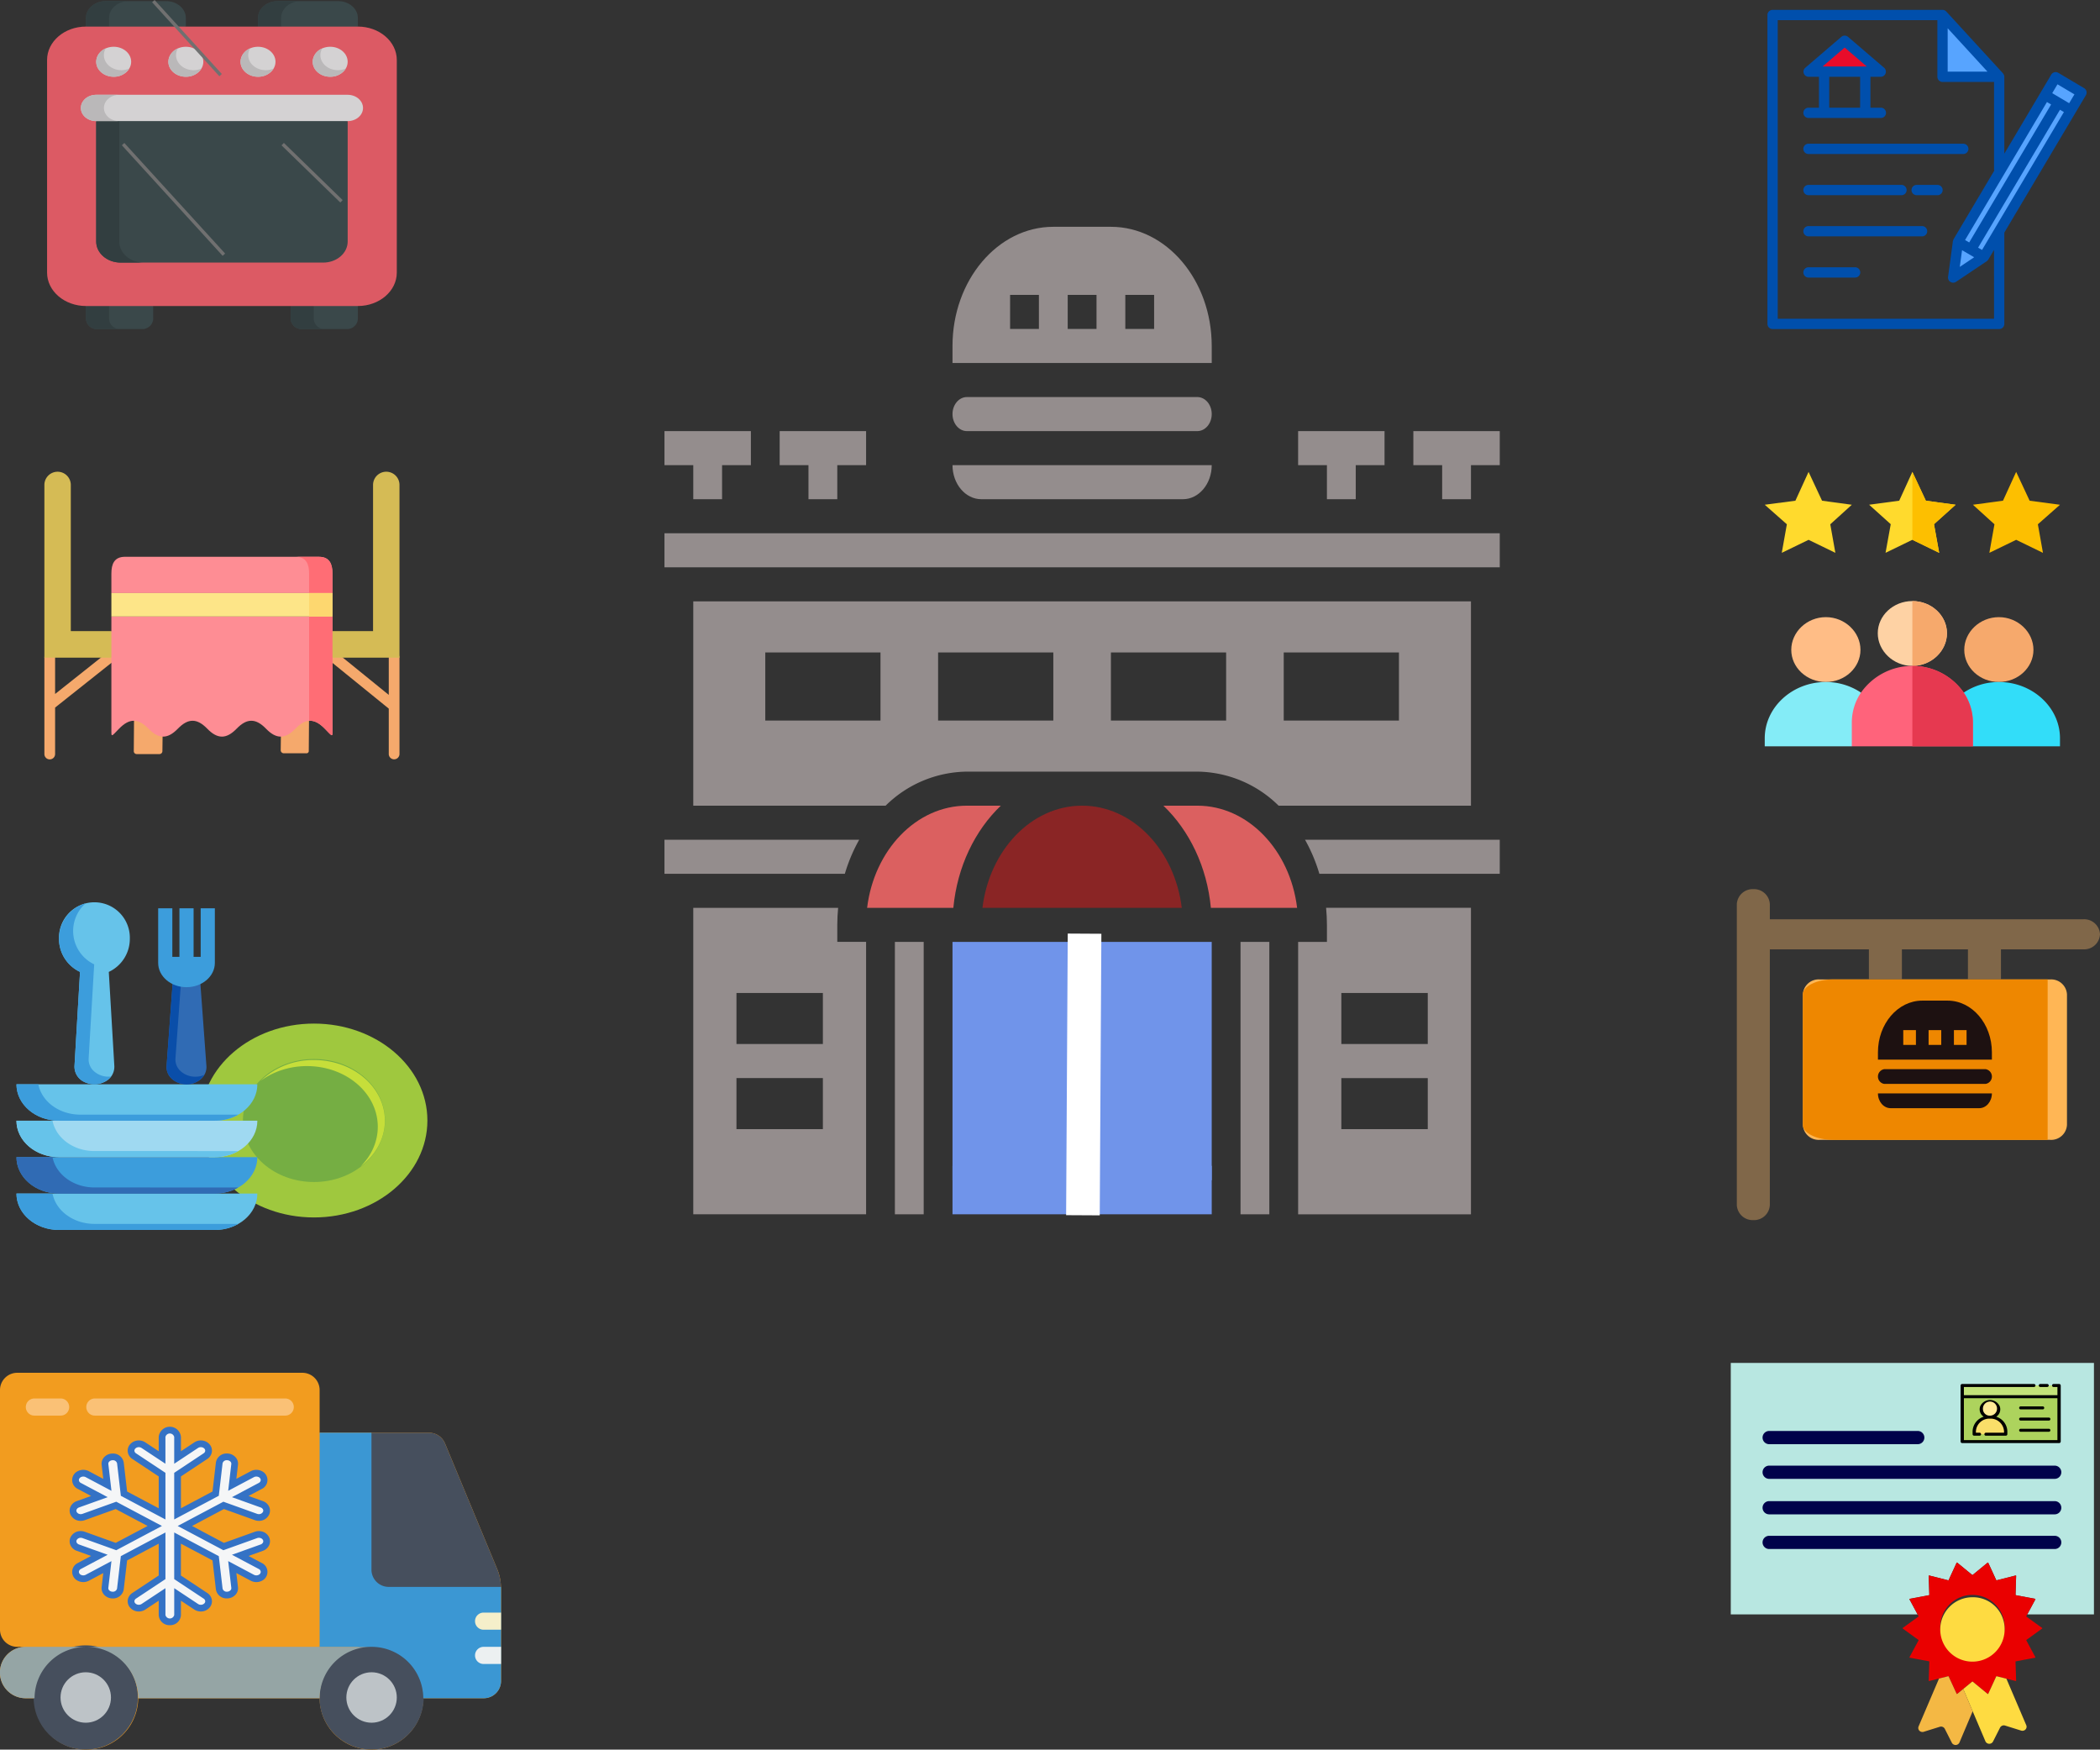 <svg xmlns="http://www.w3.org/2000/svg" width="624.5" height="520.222"><rect width="100%" height="100%" fill="#333333" stroke="none"/><g data-name="Groupe 40"><g data-name="Groupe 2"><g data-name="restaurants (1)"><g data-name="Groupe 1"><path data-name="Tracé 1" d="M206.165 148.433h8.565v-10.125h8.57v-10.124h-25.7v10.124h8.565Z" fill="#948d8d"/><path data-name="Tracé 2" d="M240.427 148.433h8.565v-10.125h8.565v-10.124h-25.7v10.124h8.565Z" fill="#948d8d"/><path data-name="Tracé 3" d="M394.606 148.433h8.565v-10.125h8.565v-10.124h-25.7v10.124h8.565Z" fill="#948d8d"/><path data-name="Tracé 4" d="M420.303 128.184v10.124h8.566v10.125h8.565v-10.125h8.565v-10.124Z" fill="#948d8d"/><path data-name="Tracé 5" d="M292.163 269.928h59.273c-2.09-17.141-14.566-30.374-29.637-30.374s-27.549 13.233-29.636 30.374Z" fill="#8a2525"/><path data-name="Tracé 6" d="M248.993 274.991c0-1.711.094-3.4.253-5.063h-43.081v91.122h51.393v-81h-8.565Zm-4.283 60.747h-25.7v-15.187h25.7v15.187Zm0-25.312h-25.7V295.24h25.7v15.185Z" fill="#948d8d"/><path data-name="Tracé 7" d="M266.124 280.053h8.565v81h-8.565Z" fill="#948d8d"/><path data-name="Tracé 8" d="M297.628 239.554h-10.09c-15.08 0-27.589 13.223-29.675 30.374h25.645c1.152-12.236 6.416-23.019 14.12-30.374Z" fill="#db6060"/><path data-name="Tracé 9" d="M291.82 148.432h59.958c4.724 0 8.565-4.541 8.565-10.124h-77.088c0 5.584 3.841 10.124 8.565 10.124Z" fill="#948d8d"/><path data-name="Tracé 10" d="M283.255 346.636h77.09v14.413h-77.09Z" fill="#7094ea"/><path data-name="Tracé 11" d="M287.538 128.183h68.524c2.36 0 4.283-2.268 4.283-5.063s-1.923-5.063-4.283-5.063h-68.524c-2.36 0-4.283 2.268-4.283 5.063s1.923 5.063 4.283 5.063Z" fill="#948d8d"/><path data-name="Tracé 12" d="M380.234 239.555h57.2v-60.748H206.165v60.748h57.2a34.916 34.916 0 0 1 24.172-10.125h68.524a34.909 34.909 0 0 1 24.173 10.125Zm1.524-45.561h34.262v20.249h-34.262Zm-119.917 20.249h-34.262v-20.249h34.262Zm51.393 0h-34.262v-20.249h34.262Zm17.131-20.249h34.262v20.249h-34.262Z" fill="#948d8d"/><path data-name="Tracé 13" d="M360.344 102.872c0-19.536-13.447-35.436-29.979-35.436h-17.131c-16.531 0-29.979 15.9-29.979 35.436v5.064h77.094Zm-51.393-5.062h-8.565V87.685h8.565Zm17.131 0h-8.565V87.685h8.565Zm17.131 0h-8.565V87.685h8.565Z" fill="#948d8d"/><path data-name="Tracé 14" d="M197.6 158.561H446v10.124H197.6Z" fill="#948d8d"/><path data-name="Tracé 15" d="M392.355 259.803h53.642v-10.124h-57.909a49.085 49.085 0 0 1 4.267 10.124Z" fill="#948d8d"/><path data-name="Tracé 16" d="M356.062 239.554h-10.09c7.7 7.355 12.968 18.138 14.12 30.374h25.645c-2.088-17.151-14.595-30.374-29.675-30.374Z" fill="#db6060"/><path data-name="Tracé 17" d="M394.606 274.991v5.063h-8.565v81h51.393v-91.129h-43.08c.158 1.669.252 3.354.252 5.066Zm4.283 20.249h25.7v15.185h-25.7Zm0 25.312h25.7v15.187h-25.7Z" fill="#948d8d"/><path data-name="Tracé 18" d="M255.512 249.679H197.6v10.125h53.642a49.084 49.084 0 0 1 4.27-10.125Z" fill="#948d8d"/><path data-name="Tracé 21" d="M283.255 350.925h8.565v-59.06h59.958v59.06h8.565v-70.872h-77.088Z" fill="#7094ea"/><path data-name="Tracé 22" d="M368.907 280.053h8.565v81h-8.565Z" fill="#948d8d"/></g></g><path data-name="Rectangle 1" fill="#7094ea" d="M291 287.836h63v67h-63z"/><path data-name="Ligne 1" d="m327.043 361.365-10-.055.485-83.729 10 .058Z" fill="#fff"/></g><g data-name="Groupe 39"><path data-name="Tracé 23" d="M82.582.336h17.991c3.232 0 5.852 2.248 5.852 5.022v2.545l-14.846 2.733-14.848-2.733V5.358c0-2.774 2.62-5.022 5.851-5.022Z" fill="#3a484a"/><path data-name="Tracé 24" d="M83.589 7.903V5.358c0-2.773 2.62-5.022 5.852-5.022h-6.858c-3.232 0-5.852 2.248-5.852 5.022v2.545l14.848 2.733 3.429-.632Z" fill="#323e40"/><path data-name="Tracé 25" d="m35.565 87.467-9.991 3.521v3.9a3.224 3.224 0 0 0 3.44 2.952h13.1a3.224 3.224 0 0 0 3.44-2.952v-3.9Z" fill="#3a484a"/><path data-name="Tracé 26" d="M32.432 94.884v-3.9l6.562-2.313-3.429-1.208-9.991 3.521v3.9a3.224 3.224 0 0 0 3.44 2.952h6.858a3.224 3.224 0 0 1-3.44-2.952Z" fill="#323e40"/><path data-name="Tracé 27" d="m96.434 87.467 9.991 3.521v3.9a3.224 3.224 0 0 1-3.44 2.952h-13.1a3.224 3.224 0 0 1-3.44-2.952v-3.9Z" fill="#3a484a"/><path data-name="Tracé 28" d="M93.301 94.884v-3.9l6.562-2.313-3.429-1.208-9.991 3.521v3.9a3.224 3.224 0 0 0 3.44 2.952h6.858a3.224 3.224 0 0 1-3.44-2.952Z" fill="#323e40"/><path data-name="Tracé 29" d="M49.418.336H31.426c-3.232 0-5.852 2.248-5.852 5.022v2.545l14.847 2.733 14.847-2.738v-2.54c.001-2.774-2.618-5.022-5.85-5.022Z" fill="#3a484a"/><path data-name="Tracé 30" d="M32.432 7.903V5.358c0-2.774 2.618-5.022 5.852-5.022h-6.858c-3.232 0-5.852 2.248-5.852 5.022v2.545l14.847 2.733 3.429-.628Z" fill="#323e40"/><path data-name="Tracé 31" d="M106.426 7.903H25.574C19.182 7.903 14 12.35 14 17.835v63.22c0 5.486 5.182 9.932 11.574 9.932h80.852c6.392 0 11.574-4.447 11.574-9.932v-63.22c0-5.485-5.182-9.932-11.574-9.932Z" fill="#dc5a64"/><path data-name="Tracé 32" d="m66 32.097-37.393 3.915v35.814c0 3.452 3.262 6.251 7.285 6.251h60.215c4.023 0 7.285-2.8 7.285-6.251V36.012Z" fill="#3a484a"/><path data-name="Tracé 33" d="M35.468 71.824V36.011l33.962-3.554-3.429-.359-37.394 3.913v35.814c0 3.452 3.262 6.251 7.285 6.251h6.858c-4.02-.001-7.282-2.8-7.282-6.252Z" fill="#323e40"/><g data-name="Groupe 3" transform="translate(28.61 13.902)" fill="#d4d2d3"><ellipse data-name="Ellipse 1" cx="5.198" cy="4.461" rx="5.198" ry="4.461"/><ellipse data-name="Ellipse 2" cx="5.198" cy="4.461" rx="5.198" ry="4.461" transform="translate(64.384)"/><ellipse data-name="Ellipse 3" cx="5.198" cy="4.461" rx="5.198" ry="4.461" transform="translate(21.461)"/><ellipse data-name="Ellipse 4" cx="5.198" cy="4.461" rx="5.198" ry="4.461" transform="translate(42.923)"/></g><path data-name="Tracé 37" d="M103.395 28.184H28.61c-2.518 0-4.56 1.752-4.56 3.913 0 2.161 2.042 3.913 4.56 3.913h74.785c2.518 0 4.56-1.752 4.56-3.913-.005-2.161-2.046-3.913-4.56-3.913Z" fill="#d4d2d3"/><g data-name="Groupe 5" fill="#bab8b9"><path data-name="Tracé 38" d="M30.908 32.097c0-2.161 2.042-3.913 4.56-3.913H28.61c-2.518 0-4.56 1.752-4.56 3.913 0 2.161 2.042 3.913 4.56 3.913h6.858c-2.518 0-4.56-1.752-4.56-3.913Z"/><path data-name="Tracé 39" d="M36.094 20.862c-2.871 0-5.2-2-5.2-4.461a3.939 3.939 0 0 1 .562-2.017 4.443 4.443 0 0 0-2.849 3.979c0 2.464 2.327 4.461 5.2 4.461a5.344 5.344 0 0 0 4.636-2.444 5.881 5.881 0 0 1-2.349.482Z"/><path data-name="Tracé 40" d="M57.554 20.862c-2.871 0-5.2-2-5.2-4.461a3.939 3.939 0 0 1 .562-2.017 4.443 4.443 0 0 0-2.848 3.979c0 2.464 2.327 4.461 5.2 4.461a5.344 5.344 0 0 0 4.636-2.444 5.88 5.88 0 0 1-2.35.482Z"/><path data-name="Tracé 41" d="M79.016 20.862c-2.871 0-5.2-2-5.2-4.461a3.939 3.939 0 0 1 .562-2.017 4.443 4.443 0 0 0-2.848 3.979c0 2.464 2.327 4.461 5.2 4.461a5.344 5.344 0 0 0 4.636-2.444 5.878 5.878 0 0 1-2.35.482Z"/><path data-name="Tracé 42" d="M100.478 20.862c-2.871 0-5.2-2-5.2-4.461a3.939 3.939 0 0 1 .562-2.017 4.443 4.443 0 0 0-2.848 3.979c0 2.464 2.327 4.461 5.2 4.461a5.344 5.344 0 0 0 4.636-2.444 5.878 5.878 0 0 1-2.35.482Z"/></g><path data-name="Ligne 2" d="M66.213 76.066 36.238 43.188l.738-.674 29.976 32.878Z" fill="#707070"/><path data-name="Ligne 3" d="m65.23 22.672-20-22L45.97 0l20 22Z" fill="#707070"/><path data-name="Ligne 4" d="M101.205 60.215 83.719 43.209l.7-.717 17.483 17.006Z" fill="#707070"/></g><g data-name="Groupe 8" fill="#f5a96c"><path data-name="Tracé 45" d="m31.537 194.314-15.15 12.029v-10.8a1.585 1.585 0 0 0-1.593-1.576 1.585 1.585 0 0 0-1.594 1.577v28.67a1.585 1.585 0 0 0 1.593 1.576 1.585 1.585 0 0 0 1.593-1.576v-13.829l17.142-13.612a1.564 1.564 0 0 0 .248-2.215 1.606 1.606 0 0 0-2.24-.245Z"/><path data-name="Tracé 46" d="M117.206 193.968a1.585 1.585 0 0 0-1.593 1.576v11.073l-15.157-12.3a1.606 1.606 0 0 0-2.24.246 1.564 1.564 0 0 0 .248 2.215l17.148 13.92v13.52a1.594 1.594 0 0 0 3.187 0v-28.67a1.584 1.584 0 0 0-1.593-1.576Z"/></g><g data-name="Groupe 9"><path data-name="Tracé 47" d="m91.824 223.208.1-12.364a5.924 5.924 0 0 0-3.981 2.192c-1.524 1.572-2.945 2.358-4.367 2.358l-.1 7.659a.929.929 0 0 0 .934.923h6.643a.686.686 0 0 0 .771-.768Z" fill="#f5a96c" fill-rule="evenodd"/></g><g data-name="Groupe 10"><path data-name="Tracé 48" d="m48.295 223.356.1-7.969a6.559 6.559 0 0 1-4.144-2.353c-1.518-1.566-2.939-2.353-4.355-2.358h-.012l-.1 12.679a.863.863 0 0 0 .867.858h6.77a.872.872 0 0 0 .874-.857Z" fill="#f5a96c" fill-rule="evenodd"/></g><g data-name="Groupe 11"><path data-name="Tracé 49" d="M21.054 195.544h12.07l3.7-3.97-3.7-3.927h-12.07v-43.458a3.927 3.927 0 0 0-7.854 0v51.355Z" fill="#d5bb55" fill-rule="evenodd"/></g><g data-name="Groupe 12"><path data-name="Tracé 50" d="M98.87 217.627v-34.322H33.124v34.322c0 1 .03 1.358.928.435l1.361-1.4c3.054-3.145 5.686-3.145 8.739 0s5.686 3.145 8.739 0 5.686-3.145 8.739 0c1.524 1.572 2.945 2.358 4.367 2.358s2.843-.786 4.373-2.358c3.048-3.145 5.686-3.145 8.733 0s5.686 3.145 8.739 0 5.686-3.145 8.739 0l1.361 1.4c.9.923.928.566.928-.435Z" fill="#fe8d94" fill-rule="evenodd"/></g><g data-name="Groupe 23"><path data-name="Tracé 61" d="M61.065 165.552H37.153c-3.216 0-4.029 2.233-4.029 4.973v5.816H98.87v-5.813c0-2.734-.807-4.973-4.023-4.973H61.065Z" fill="#fe8d94" fill-rule="evenodd"/></g><g data-name="Groupe 26"><path data-name="Tracé 64" d="M110.94 195.544H98.87l-4.915-4.687 4.915-3.21h12.07v-43.458a3.93 3.93 0 0 1 7.86 0v51.355Z" fill="#d5bb55" fill-rule="evenodd"/></g><g data-name="Groupe 27"><path data-name="Tracé 65" d="M87.896 165.552c3.216 0 4.023 2.239 4.023 4.973v5.816h6.95v-5.813c0-2.734-.807-4.973-4.023-4.973h-6.95Z" fill="#ff6d75" fill-rule="evenodd"/></g><g data-name="Groupe 28"><path data-name="Tracé 66" d="M98.87 183.305h-6.95v31.011a.251.251 0 0 1 .066-.006c1.494-.089 2.987.7 4.6 2.353l1.361 1.4c.9.923.927.566.927-.435v-34.323Z" fill="#ff6d75" fill-rule="evenodd"/></g><g data-name="Groupe 29"><path data-name="Tracé 67" d="M33.124 176.337H98.87v6.968H33.124Z" fill="#fde588" fill-rule="evenodd"/></g><g data-name="Groupe 30"><path data-name="Tracé 68" d="M91.92 176.337h6.95v6.968h-6.95Z" fill="#fdd76f" fill-rule="evenodd"/></g><g data-name="Groupe 31"><g data-name="005---Truck" transform="translate(0 408.175)"><path d="M148.974 63.662a14.775 14.775 0 0 0-1.13-5.348l-15.517-37.331a5.138 5.138 0 0 0-4.753-3.158H95.051V5.093A5.131 5.131 0 0 0 89.913 0H5.138A5.131 5.131 0 0 0 0 5.093v71.3a5.131 5.131 0 0 0 5.138 5.093h2.569a7.64 7.64 0 1 0 0 15.279h2.569a15.414 15.414 0 0 0 30.827 0h53.948a15.414 15.414 0 0 0 30.827 0h17.983A5.131 5.131 0 0 0 149 91.674V64.146a3.055 3.055 0 0 0-.026-.484Z" fill="#f29c1f"/><circle cx="15.5" cy="15.5" r="15.5" transform="translate(95 81.046)" fill="#464f5d"/><circle data-name="Oval" cx="7.5" cy="7.5" r="7.5" transform="translate(103 89.046)" fill="#bdc3c7"/><circle data-name="Oval" cx="15.5" cy="15.5" r="15.5" transform="translate(10 81.046)" fill="#464f5d"/><circle data-name="Oval" cx="7.5" cy="7.5" r="7.5" transform="translate(18 89.046)" fill="#bdc3c7"/><path data-name="Shape" d="M25.69 81.488a15.347 15.347 0 0 0-15.414 15.279H7.707a7.64 7.64 0 1 1 0-15.279ZM110.465 81.488a15.347 15.347 0 0 0-15.413 15.279H41.104A15.347 15.347 0 0 0 25.69 81.488Z" fill="#95a5a5"/><path data-name="Shape" d="M148.973 63.662a3.055 3.055 0 0 1 .026.484v27.527a5.131 5.131 0 0 1-5.138 5.093h-17.983a15.347 15.347 0 0 0-15.413-15.279H95.051V17.825h15.414Z" fill="#3b97d3"/><path data-name="Shape" d="M148.999 71.302v5.093h-5.138a2.547 2.547 0 1 1 0-5.093Z" fill="#f5efca"/><path data-name="Shape" d="M148.999 81.488v5.093h-5.138a2.547 2.547 0 1 1 0-5.093Z" fill="#ecf0f1"/><path data-name="Shape" d="M17.983 12.732h-7.707a2.547 2.547 0 1 1 0-5.093h7.707a2.547 2.547 0 1 1 0 5.093ZM84.776 12.732H28.259a2.547 2.547 0 1 1 0-5.093h56.517a2.547 2.547 0 1 1 0 5.093Z" fill="#fac176"/><path data-name="Shape" d="M148.974 63.662h-33.371a5.131 5.131 0 0 1-5.138-5.093V17.825h17.109a5.138 5.138 0 0 1 4.753 3.158l15.516 37.331a14.775 14.775 0 0 1 1.13 5.348Z" fill="#464f5d"/></g><path data-name="Tracé 69" d="M79.119 457.507a1.963 1.963 0 0 1-1.268 2.652l-6.405 2.3 5.928 3.146a1.928 1.928 0 0 1-.041 3.556 2.57 2.57 0 0 1-2.334-.067l-5.927-3.145.707 6.077a2.117 2.117 0 0 1-2.058 2.233 2.25 2.25 0 0 1-2.528-1.817l-1.06-9.113-11.328-6.008v11.67l8.3 5.5a1.884 1.884 0 0 1 .461 2.85 2.512 2.512 0 0 1-3.227.407l-5.532-3.664v6.107a2.323 2.323 0 0 1-4.61 0v-6.113l-5.532 3.664a2.512 2.512 0 0 1-3.227-.407 1.884 1.884 0 0 1 .461-2.85l8.3-5.5v-11.664l-11.331 6.009-1.06 9.113a2.218 2.218 0 0 1-2.291 1.828q-.119 0-.237-.011a2.4 2.4 0 0 1-1.553-.74 1.875 1.875 0 0 1-.5-1.493l.707-6.077L26 469.096a2.57 2.57 0 0 1-2.334.067 1.928 1.928 0 0 1-.041-3.556l5.928-3.146-6.403-2.3a1.962 1.962 0 0 1-1.268-2.652 2.419 2.419 0 0 1 3-1.119l9.609 3.451 11.534-6.12-11.531-6.119-9.609 3.452a2.419 2.419 0 0 1-3-1.119 1.963 1.963 0 0 1 1.268-2.652l6.405-2.3-5.932-3.147a1.928 1.928 0 0 1 .041-3.556 2.57 2.57 0 0 1 2.334.067l5.927 3.145-.707-6.077a2.117 2.117 0 0 1 2.058-2.233 2.25 2.25 0 0 1 2.528 1.817l1.06 9.113 11.333 6.009v-11.668l-8.3-5.5a1.884 1.884 0 0 1-.461-2.85 2.512 2.512 0 0 1 3.227-.407l5.534 3.668v-6.107a2.323 2.323 0 0 1 4.61 0v6.107l5.532-3.664a2.512 2.512 0 0 1 3.227.407 1.884 1.884 0 0 1-.461 2.85l-8.3 5.5v11.664l11.327-6.011 1.06-9.113a2.25 2.25 0 0 1 2.528-1.817 2.117 2.117 0 0 1 2.058 2.233l-.708 6.077L75 438.346a2.57 2.57 0 0 1 2.334-.067 1.928 1.928 0 0 1 .041 3.556l-5.93 3.146 6.405 2.3a1.962 1.962 0 0 1 1.268 2.652 2.419 2.419 0 0 1-3 1.119l-9.609-3.451-11.534 6.12 11.531 6.119 9.609-3.451a2.585 2.585 0 0 1 1.764.009 2.181 2.181 0 0 1 1.239 1.109Z" fill="#f5f6f7"/><path data-name="Tracé 69 - Contour" d="M50.5 483.221a3.183 3.183 0 0 1-3.3-3.036v-4.245l-3.98 2.636a3.488 3.488 0 0 1-1.933.574 3.4 3.4 0 0 1-2.608-1.167 2.842 2.842 0 0 1-.679-2.262 3.012 3.012 0 0 1 1.342-2.069l7.858-5.2v-9.471l-9.4 4.986-1 8.591a3.209 3.209 0 0 1-3.283 2.712h-.011c-.106 0-.213-.005-.318-.015a3.385 3.385 0 0 1-2.2-1.058 2.886 2.886 0 0 1-.763-2.287l.487-4.185-4.233 2.249a3.57 3.57 0 0 1-3.244.089 2.926 2.926 0 0 1-.068-5.342l3.922-2.081-4.277-1.538a3.183 3.183 0 0 1-1.878-1.732 2.8 2.8 0 0 1 .04-2.279 3.316 3.316 0 0 1 3.045-1.852 3.557 3.557 0 0 1 1.2.209l9.193 3.3 9.48-5.027-9.476-5.028-9.193 3.3a3.557 3.557 0 0 1-1.205.209 3.316 3.316 0 0 1-3.044-1.852 2.8 2.8 0 0 1-.04-2.279 3.184 3.184 0 0 1 1.877-1.73l4.277-1.536-3.923-2.084a2.926 2.926 0 0 1 .068-5.344 3.57 3.57 0 0 1 3.244.089l4.238 2.255-.487-4.185a2.852 2.852 0 0 1 .637-2.14 3.389 3.389 0 0 1 2.324-1.2 3.6 3.6 0 0 1 .328-.015 3.207 3.207 0 0 1 3.283 2.704l1 8.591 9.4 4.985v-9.47l-7.851-5.2a3.012 3.012 0 0 1-1.349-2.07 2.842 2.842 0 0 1 .671-2.262 3.4 3.4 0 0 1 2.608-1.167 3.487 3.487 0 0 1 1.934.574l3.987 2.636v-4.245a3.317 3.317 0 0 1 6.61 0v4.245l3.98-2.636a3.487 3.487 0 0 1 1.934-.574 3.4 3.4 0 0 1 2.608 1.167 2.842 2.842 0 0 1 .668 2.262 3.012 3.012 0 0 1-1.342 2.069l-7.851 5.2v9.47l9.393-4.985 1-8.591a3.207 3.207 0 0 1 3.283-2.713 3.6 3.6 0 0 1 .328.015 3.389 3.389 0 0 1 2.324 1.2 2.852 2.852 0 0 1 .637 2.14l-.487 4.185 4.236-2.248a3.57 3.57 0 0 1 3.244-.089 2.926 2.926 0 0 1 .068 5.345l-3.922 2.081 4.277 1.536a3.183 3.183 0 0 1 1.878 1.732 2.8 2.8 0 0 1-.04 2.279 3.316 3.316 0 0 1-3.045 1.852 3.557 3.557 0 0 1-1.2-.209l-9.193-3.3-9.479 5.031 9.476 5.028 9.193-3.3a3.585 3.585 0 0 1 2.451.013 3.159 3.159 0 0 1 1.8 1.629 2.8 2.8 0 0 1 .039 2.278 3.184 3.184 0 0 1-1.878 1.733l-4.276 1.536 3.92 2.083a2.926 2.926 0 0 1-.068 5.345 3.57 3.57 0 0 1-3.244-.089l-4.237-2.256.487 4.185a2.851 2.851 0 0 1-.637 2.14 3.389 3.389 0 0 1-2.324 1.2 3.6 3.6 0 0 1-.328.015 3.207 3.207 0 0 1-3.283-2.705l-1-8.591-9.4-4.984v9.471l7.851 5.2A3.011 3.011 0 0 1 63 475.721a2.842 2.842 0 0 1-.671 2.262 3.4 3.4 0 0 1-2.608 1.167 3.487 3.487 0 0 1-1.934-.574l-3.98-2.636v4.245a3.183 3.183 0 0 1-3.307 3.036Zm-1.3-11v7.969a1.34 1.34 0 0 0 2.61 0v-7.969l7.085 4.692a1.494 1.494 0 0 0 .829.241 1.424 1.424 0 0 0 1.084-.462.857.857 0 0 0 .215-.686 1 1 0 0 0-.466-.683l-8.752-5.802v-13.865l13.26 7.035 1.122 9.63a1.236 1.236 0 0 0 1.3.944c.049 0 .1 0 .148-.007a1.381 1.381 0 0 0 .952-.474.863.863 0 0 0 .2-.648l-.927-7.968 7.627 4.053a1.529 1.529 0 0 0 .744.188 1.552 1.552 0 0 0 .669-.149 1.03 1.03 0 0 0 .636-.877 1.017 1.017 0 0 0-.612-.884l-.018-.01-7.926-4.206 8.533-3.062a1.184 1.184 0 0 0 .71-.625.811.811 0 0 0-.012-.668 1.192 1.192 0 0 0-.679-.59 1.585 1.585 0 0 0-1.076-.006l-10.026 3.6-13.588-7.211 13.586-7.21 10.025 3.6a1.562 1.562 0 0 0 .529.091 1.336 1.336 0 0 0 1.228-.688.811.811 0 0 0 .012-.668 1.183 1.183 0 0 0-.709-.625l-8.534-3.065 7.944-4.215a1.017 1.017 0 0 0 .612-.884 1.03 1.03 0 0 0-.636-.878 1.552 1.552 0 0 0-.669-.149 1.529 1.529 0 0 0-.744.188l-.019.01-7.61 4.038.928-7.968a.863.863 0 0 0-.2-.648 1.381 1.381 0 0 0-.952-.474c-.049 0-.1-.007-.148-.007a1.235 1.235 0 0 0-1.3.943l-1.121 9.635-13.26 7.037v-13.863l8.748-5.8a1 1 0 0 0 .466-.683.857.857 0 0 0-.215-.686 1.424 1.424 0 0 0-1.084-.462 1.494 1.494 0 0 0-.829.241l-7.085 4.69v-7.964a1.34 1.34 0 0 0-2.61 0v7.964l-7.085-4.688a1.494 1.494 0 0 0-.829-.241 1.424 1.424 0 0 0-1.081.462.857.857 0 0 0-.215.686 1 1 0 0 0 .466.683l8.749 5.798v13.87l-13.26-7.036-1.121-9.635a1.236 1.236 0 0 0-1.3-.944c-.049 0-.1 0-.148.007a1.381 1.381 0 0 0-.952.474.864.864 0 0 0-.2.648l.927 7.968-7.633-4.052a1.529 1.529 0 0 0-.744-.188 1.552 1.552 0 0 0-.669.149 1.03 1.03 0 0 0-.636.877 1.017 1.017 0 0 0 .612.884l.019.01 7.925 4.207-8.533 3.061a1.184 1.184 0 0 0-.71.625.811.811 0 0 0 .012.668 1.335 1.335 0 0 0 1.228.688 1.562 1.562 0 0 0 .529-.092l10.025-3.6 13.588 7.211-13.586 7.21-10.025-3.6a1.562 1.562 0 0 0-.529-.091 1.336 1.336 0 0 0-1.228.688.811.811 0 0 0-.012.668 1.183 1.183 0 0 0 .709.625l8.534 3.065-7.945 4.214a1.017 1.017 0 0 0-.612.884 1.03 1.03 0 0 0 .636.877 1.552 1.552 0 0 0 .669.149 1.529 1.529 0 0 0 .744-.189l.019-.01 7.61-4.038-.927 7.968a.878.878 0 0 0 .247.7 1.41 1.41 0 0 0 .907.421h.005c.044 0 .088.006.132.006h.006a1.239 1.239 0 0 0 1.3-.943l1.121-9.635 13.266-7.034v13.865l-8.751 5.8a1 1 0 0 0-.466.683.857.857 0 0 0 .215.686 1.424 1.424 0 0 0 1.084.462 1.494 1.494 0 0 0 .829-.241Z" fill="#3472c5"/></g><path data-name="Tracé 70" d="M594.52 22.834 577.673 4.466v18.368Zm0 0" fill="#57a4ff"/><path data-name="Tracé 71" d="m548.574 12.12-10.721 9.184h21.442Zm0 0" fill="#e80c2a"/><path data-name="Tracé 72" d="m589.962 76.407 29.027-48.886-7.675-4.552-29.046 48.941Zm22.1-45.875 2.486 1.475-2.486-1.475-25.486 42.922 25.486-42.922-2.783-1.651Zm0 0" fill="#57a4ff"/><path data-name="Tracé 73" d="m580.835 82.529 9.127-6.122-7.694-4.5Zm0 0" fill="#57a4ff"/><g data-name="Groupe 32" fill="#004fac"><path data-name="Tracé 74" d="M537.854 32.018a1.531 1.531 0 1 0 0 3.061h21.441a1.531 1.531 0 1 0 0-3.061h-3.063v-9.184h3.063a1.53 1.53 0 0 0 1-2.692l-10.725-9.183a1.531 1.531 0 0 0-1.991 0l-10.721 9.183a1.53 1.53 0 0 0 1 2.692h3.063v9.184Zm10.72-17.882 6.585 5.638h-13.17Zm-4.595 8.7h9.189v9.184h-9.188Zm0 0"/><path data-name="Tracé 75" d="M537.854 45.794H583.8a1.531 1.531 0 1 0 0-3.061h-45.946a1.531 1.531 0 1 0 0 3.061Zm0 0"/><path data-name="Tracé 76" d="M537.854 58.039h27.568a1.531 1.531 0 1 0 0-3.061h-27.568a1.531 1.531 0 1 0 0 3.061Zm0 0"/><path data-name="Tracé 77" d="M571.547 67.223h-33.693a1.531 1.531 0 1 0 0 3.061h33.693a1.531 1.531 0 1 0 0-3.061Zm0 0"/><path data-name="Tracé 78" d="M551.637 79.468h-13.783a1.531 1.531 0 1 0 0 3.061h13.783a1.531 1.531 0 1 0 0-3.061Zm0 0"/><path data-name="Tracé 79" d="M576.142 54.978h-6.126a1.531 1.531 0 1 0 0 3.061h6.126a1.531 1.531 0 1 0 0-3.061Zm0 0"/><path data-name="Tracé 80" d="m619.77 26.202-7.67-4.551a1.537 1.537 0 0 0-2.1.534l-13.949 23.501v-22.85a1.528 1.528 0 0 0-.117-.574 1.376 1.376 0 0 0-.124-.2 1.485 1.485 0 0 0-.162-.26L578.8 3.436c-.007-.008-.018-.011-.025-.019a1.607 1.607 0 0 0-.375-.281c-.042-.021-.074-.058-.117-.078a1.54 1.54 0 0 0-.61-.122h-50.541a1.531 1.531 0 0 0-1.532 1.53v91.839a1.531 1.531 0 0 0 1.532 1.531h67.388a1.531 1.531 0 0 0 1.532-1.531V69.151l24.255-40.85a1.529 1.529 0 0 0-.536-2.1Zm-6.007 7.116-24.342 41-1.172-.682 24.342-41Zm-30.286 41.073 3.6 2.1-4.275 2.867Zm2.123-2.303-1.226-.721 24.351-41.031 1.236.733ZM579.2 8.4l11.834 12.9H579.2Zm13.788 86.375h-64.324V5.997h47.477v16.839a1.531 1.531 0 0 0 1.532 1.531h15.315v26.019a1.534 1.534 0 0 0 .069.343l-12.106 20.4a1.4 1.4 0 0 0-.095.276 1.571 1.571 0 0 0-.1.292l-1.438 10.618a1.531 1.531 0 0 0 2.372 1.478l9.131-6.123c.019-.013.028-.036.044-.048a1.54 1.54 0 0 0 .409-.431l.011-.013 1.7-2.867Zm22.339-64.087-2.483-1.472-2.55-1.515 1.562-2.633 5.04 2.99Zm0 0"/></g><path data-name="Tracé 81" d="M594.423 202.781c-5.674 0-10.289-4.289-10.289-9.562s4.615-9.722 10.289-9.722 10.289 4.448 10.289 9.722-4.615 9.562-10.289 9.562Zm0 0" fill="#f6a96c"/><path data-name="Tracé 82" d="M594.423 202.781a18.8 18.8 0 0 0-10.468 3.165l-3.777 7.93 6.528 8.03H612.6v-2.391c0-9.242-8.233-16.734-18.177-16.734Zm0 0" fill="#32ddf9"/><path data-name="Tracé 83" d="m537.833 160.506-7.968 3.87 1.513-8.49-6.578-5.81 9.119-1.2 3.914-8.57 4.009 8.575 8.852 1.2-6.406 5.806 1.512 8.485Zm0 0" fill="#ffda2d"/><path data-name="Tracé 84" d="m575.131 155.861 1.543 8.511-7.974-3.873-7.974 3.873 1.543-8.511-6.43-5.785 8.951-1.2 3.91-8.57 4.013 8.575 8.848 1.2Zm0 0" fill="#ffda2d"/><path data-name="Tracé 85" d="m599.567 160.506-7.968 3.87 1.513-8.49-6.406-5.81 8.948-1.2 3.913-8.57 4.009 8.575 9.024 1.2-6.577 5.806 1.513 8.49Zm0 0" fill="#fdbf00"/><path data-name="Tracé 86" d="M542.977 202.781c-5.674 0-10.289-4.284-10.289-9.562s4.615-9.722 10.289-9.722 10.289 4.448 10.289 9.722-4.615 9.562-10.289 9.562Zm0 0" fill="#ffbd86"/><path data-name="Tracé 87" d="M542.977 202.781c-9.944 0-18.177 7.492-18.177 16.734v2.391h25.894l6.381-7.172-3.63-8.787a18.791 18.791 0 0 0-10.468-3.166Zm0 0" fill="#84ecf7"/><path data-name="Tracé 88" d="m576.674 164.372-7.974-3.873v-20.193l4.013 8.575 8.848 1.2-6.431 5.785Zm0 0" fill="#fdbf00"/><path data-name="Tracé 89" d="M568.7 178.715c-5.659 0-10.289 4.3-10.289 9.563S563.041 198 568.7 198s10.289-4.462 10.289-9.722-4.63-9.563-10.289-9.563Zm0 0" fill="#fed2a4"/><path data-name="Tracé 90" d="M586.706 214.734v7.172h-36.012v-7.172a15.875 15.875 0 0 1 2.727-8.8 18.675 18.675 0 0 1 30.558 0 15.875 15.875 0 0 1 2.727 8.8Zm0 0" fill="#ff637b"/><path data-name="Tracé 91" d="M568.7 197.999v-19.284c5.659 0 10.289 4.3 10.289 9.563s-4.63 9.721-10.289 9.721Zm0 0" fill="#f6a96c"/><path data-name="Tracé 92" d="M586.706 214.734v7.172H568.7V198a18.4 18.4 0 0 1 15.279 7.937 15.875 15.875 0 0 1 2.727 8.797Zm0 0" fill="#e63950"/><g data-name="Groupe 33"><path data-name="Tracé 93" d="M609.773 291.211h-68.729a4.706 4.706 0 0 0-4.909 4.473v38.764a4.706 4.706 0 0 0 4.909 4.472h68.727a4.706 4.706 0 0 0 4.909-4.473v-38.763a4.707 4.707 0 0 0-4.907-4.473Z" fill="#ffb655"/><path data-name="Tracé 94" d="M619.591 273.326h-93.273v-4.478a4.706 4.706 0 0 0-4.909-4.473 4.706 4.706 0 0 0-4.909 4.473v89.454a4.706 4.706 0 0 0 4.909 4.473 4.706 4.706 0 0 0 4.909-4.473v-76.036h29.454v8.944h9.818v-8.935h19.637v8.94h9.818v-8.945h24.546a4.707 4.707 0 0 0 4.909-4.471 4.706 4.706 0 0 0-4.909-4.473Z" fill="#806749"/><path data-name="Tracé 95" d="M590.732 291.211h-45.5c-5.025 0-9.1 2-9.1 4.473v38.764c0 2.47 4.074 4.473 9.1 4.473h63.7v-47.71Z" fill="#ee8700"/><path data-name="Tracé 96" d="M592.351 312.872c0-8.465-5.911-15.354-13.177-15.354h-7.53c-7.266 0-13.178 6.889-13.178 15.354v2.194h33.887Zm-22.59-2.193h-3.765v-4.387h3.765Zm7.53 0h-3.765v-4.387h3.765Zm7.53 0h-3.765v-4.387h3.765Z" fill="#1d1111"/><path data-name="Tracé 97" d="M560.349 322.283h30.12a2.219 2.219 0 0 0 0-4.387h-30.12a2.219 2.219 0 0 0 0 4.387Z" fill="#1d1111"/><path data-name="Tracé 98" d="M562.231 329.5h26.355c2.076 0 3.765-1.967 3.765-4.387h-33.885c0 2.419 1.689 4.387 3.765 4.387Z" fill="#1d1111"/></g><g data-name="Groupe 38"><g data-name="Groupe 37"><path data-name="Tracé 99" d="M622.7 405.245v74.773h-19.829l2.405-4.464a.119.119 0 0 0 0-.108.124.124 0 0 0-.088-.066l-5.706-1.07a.121.121 0 0 1-.1-.121l.18-5.613a.119.119 0 0 0-.047-.1.132.132 0 0 0-.108-.023l-5.625 1.427a.126.126 0 0 1-.145-.069l-2.365-5.132a.12.12 0 0 0-.086-.067.126.126 0 0 0-.108.026l-4.432 3.635a.123.123 0 0 1-.16 0l-4.432-3.635a.129.129 0 0 0-.108-.025.125.125 0 0 0-.088.066l-2.363 5.132a.125.125 0 0 1-.145.069l-5.63-1.424a.129.129 0 0 0-.108.024.119.119 0 0 0-.048.1l.184 5.613a.124.124 0 0 1-.1.121l-5.7 1.07a.124.124 0 0 0-.088.066.119.119 0 0 0 0 .108l2.39 4.437-.056.027H514.7v-74.777Zm0 0" fill="#b8e7e1"/><path data-name="Tracé 100" d="m602.871 480.018-.275.511a.115.115 0 0 0 .036.15l4.65 3.36a.116.116 0 0 1 0 .191l-4.65 3.37a.115.115 0 0 0-.036.15l2.681 4.976a.117.117 0 0 1 0 .107.124.124 0 0 1-.089.066l-5.707 1.07a.12.12 0 0 0-.1.121l.18 5.614a.115.115 0 0 1-.047.1.124.124 0 0 1-.108.02l-2.714-.685-2.914-.736a.127.127 0 0 0-.145.069l-2.365 5.132a.124.124 0 0 1-.086.068.129.129 0 0 1-.108-.027l-4.433-3.64a.131.131 0 0 0-.16 0l-2.66 2.182-1.772 1.455a.129.129 0 0 1-.2-.041l-2.363-5.132a.127.127 0 0 0-.145-.069l-2.72.687-2.909.733a.124.124 0 0 1-.108-.021.116.116 0 0 1-.048-.1l.184-5.614a.123.123 0 0 0-.1-.121l-5.7-1.07a.124.124 0 0 1-.087-.066.117.117 0 0 1 0-.107l2.682-4.975a.115.115 0 0 0-.036-.15l-4.652-3.37a.116.116 0 0 1 0-.191l4.652-3.36a.115.115 0 0 0 .036-.15l-.29-.538-2.39-4.437a.119.119 0 0 1 0-.108.124.124 0 0 1 .088-.066l5.7-1.07a.124.124 0 0 0 .1-.121l-.184-5.613a.119.119 0 0 1 .048-.1.129.129 0 0 1 .108-.024l5.63 1.424a.125.125 0 0 0 .145-.069l2.363-5.132a.125.125 0 0 1 .088-.066.129.129 0 0 1 .108.025l4.432 3.635a.123.123 0 0 0 .16 0l4.432-3.635a.126.126 0 0 1 .108-.026.12.12 0 0 1 .086.067l2.365 5.132a.126.126 0 0 0 .145.069l5.628-1.424a.132.132 0 0 1 .108.023.119.119 0 0 1 .047.1l-.18 5.613a.121.121 0 0 0 .1.121l5.707 1.07a.124.124 0 0 1 .089.066.119.119 0 0 1 0 .108Zm-6.739 4.122a9.575 9.575 0 1 0-9.568 9.226 9.4 9.4 0 0 0 9.568-9.226Zm0 0" fill="#ea0000"/><path data-name="Tracé 101" d="M602.576 512.965a1.165 1.165 0 0 1-.237 1.269 1.272 1.272 0 0 1-1.294.326l-4.768-1.49a1.26 1.26 0 0 0-1.5.616l-2.088 4.126a1.261 1.261 0 0 1-2.265-.071l-3.78-8.9-2.82-6.649 2.66-2.182a.131.131 0 0 1 .16 0l4.432 3.638a.129.129 0 0 0 .108.027.124.124 0 0 0 .086-.068l2.365-5.132a.127.127 0 0 1 .145-.069l2.914.736-.01.037Zm0 0" fill="#fedb41"/><path data-name="Tracé 102" d="M596.132 484.14a9.575 9.575 0 1 1-9.568-9.226 9.4 9.4 0 0 1 9.568 9.226Zm0 0" fill="#fedb41"/><path data-name="Tracé 103" d="m583.825 502.187 2.82 6.649-.02.008-3.921 9.256a1.26 1.26 0 0 1-2.265.074l-2.09-4.128a1.256 1.256 0 0 0-1.5-.614l-4.768 1.487a1.274 1.274 0 0 1-1.295-.325 1.167 1.167 0 0 1-.238-1.27l6.078-14.228v-.008l2.72-.687a.126.126 0 0 1 .145.069l2.363 5.132a.129.129 0 0 0 .2.041Zm0 0" fill="#f4b844"/><g data-name="Groupe 34" fill="#00024a"><path data-name="Tracé 104" d="M610.955 439.711h-84.76a1.965 1.965 0 1 1 0-3.927h84.76a1.965 1.965 0 1 1 0 3.927Zm0 0"/><path data-name="Tracé 105" d="M570.227 429.402h-44.032a1.965 1.965 0 1 1 0-3.927h44.032a1.965 1.965 0 1 1 0 3.927Zm0 0"/><path data-name="Tracé 106" d="M610.955 450.265h-84.76a1.965 1.965 0 1 1 0-3.927h84.76a1.965 1.965 0 1 1 0 3.927Zm0 0"/><path data-name="Tracé 107" d="M610.955 460.573h-84.76a1.965 1.965 0 1 1 0-3.927h84.76a1.965 1.965 0 1 1 0 3.927Zm0 0"/></g></g><g data-name="licence (1)"><g data-name="Groupe 35"><path data-name="Tracé 108" d="M583.531 411.954h28.8v16.675h-28.8Z" fill="#add35d"/><path data-name="Tracé 109" d="M583.531 411.954h28.8v3.328h-28.8Z" fill="#c3e279"/><path data-name="Tracé 110" d="M596.454 425.582a4.463 4.463 0 0 0-4.675-4.215 4.463 4.463 0 0 0-4.676 4.215v.856h9.351Z" fill="#f9de69"/><path data-name="Tracé 117" d="M591.361 416.75a2.559 2.559 0 0 1 2.957 1.922 2.365 2.365 0 0 1-2.132 2.665 2.559 2.559 0 0 1-2.957-1.922 2.365 2.365 0 0 1 2.132-2.665Z" fill="#ffeb97"/></g><g data-name="Groupe 36"><path data-name="Tracé 111" d="M604.82 412.396a.446.446 0 1 0 0-.887h-21.289a.47.47 0 0 0-.492.444v16.674a.47.47 0 0 0 .492.444h28.8a.47.47 0 0 0 .492-.444v-16.674a.47.47 0 0 0-.492-.444h-1.6a.446.446 0 1 0 0 .887h1.111v2.443h-27.819v-2.443Zm7.017 3.329v12.458h-27.814v-12.457Z"/><path data-name="Tracé 112" d="M608.758 412.396a.446.446 0 1 0 0-.887h-1.969a.446.446 0 1 0 0 .887Z"/><path data-name="Tracé 113" d="M607.421 419.053a.446.446 0 1 0 0-.887h-6.468a.446.446 0 1 0 0 .887Z"/><path data-name="Tracé 114" d="M609.249 422.381a.446.446 0 1 0 0-.887h-8.3a.446.446 0 1 0 0 .887Z"/><path data-name="Tracé 115" d="M609.249 425.709a.446.446 0 1 0 0-.887h-8.3a.446.446 0 1 0 0 .887Z"/><path data-name="Tracé 116" d="M586.611 425.584v.854a.47.47 0 0 0 .492.444h1.541a.446.446 0 1 0 0-.887h-1.049v-.411a3.993 3.993 0 0 1 4.183-3.772 3.993 3.993 0 0 1 4.183 3.772v.411h-5.348a.446.446 0 1 0 0 .887h5.841a.47.47 0 0 0 .492-.444v-.854a4.692 4.692 0 0 0-3.305-4.345 2.613 2.613 0 0 0 1.046-3.088 3.189 3.189 0 0 0-5.818 0 2.614 2.614 0 0 0 1.05 3.086 4.7 4.7 0 0 0-3.308 4.347Zm3.082-6.542a2.1 2.1 0 1 1 2.086 1.882 1.991 1.991 0 0 1-2.086-1.881Z"/></g></g></g><g transform="translate(-19.1 222.437)"><ellipse data-name="Ellipse 5" cx="33.734" cy="28.82" rx="33.734" ry="28.82" transform="translate(78.731 81.909)" fill="#9fc83e"/><ellipse data-name="Ellipse 6" cx="21.123" cy="18.284" rx="21.123" ry="18.284" transform="translate(91.342 92.446)" fill="#75ae43"/><path data-name="Tracé 118" d="M112.491 92.741a22.653 22.653 0 0 0-15.91 6.223c8.35-6.209 20.883-5.83 28.7.866s8.26 17.432 1.011 24.583c6.644-4.934 9.011-12.884 5.936-19.94s-10.945-11.732-19.737-11.732Z" fill="#c6de3a"/><path data-name="Tracé 119" d="M24 132.442h71.634c0 5.98-5.66 10.827-12.641 10.827H36.641c-6.981 0-12.641-4.847-12.641-10.827Z" fill="#66c3ea"/><path data-name="Tracé 120" d="M47.176 141.465c-6.167 0-11.435-3.813-12.463-9.022H24c0 5.98 5.66 10.827 12.641 10.827h46.352a14.129 14.129 0 0 0 6.987-1.8Z" fill="#3c9ddc"/><path data-name="Tracé 121" d="M24 121.614h71.634c0 5.98-5.66 10.827-12.641 10.827H36.641c-6.981 0-12.641-4.847-12.641-10.827Z" fill="#3c9ddc"/><path data-name="Tracé 122" d="M47.176 130.637c-6.167 0-11.435-3.813-12.463-9.022H24c0 5.98 5.66 10.827 12.641 10.827h46.352a14.129 14.129 0 0 0 6.987-1.8Z" fill="#306bb4"/><path data-name="Tracé 123" d="M24 110.787h71.634c0 5.98-5.66 10.827-12.641 10.827H36.641c-6.981 0-12.641-4.847-12.641-10.827Z" fill="#9fd9f1"/><path data-name="Tracé 124" d="M47.176 119.81c-6.167 0-11.435-3.813-12.463-9.022H24c0 5.98 5.66 10.827 12.641 10.827h46.352a14.129 14.129 0 0 0 6.987-1.8Z" fill="#66c3ea"/><path data-name="Tracé 125" d="M24 99.96h71.634c0 5.98-5.66 10.827-12.641 10.827H36.641C29.66 110.787 24 105.94 24 99.96Z" fill="#66c3ea"/><path data-name="Tracé 126" d="M89.314 108.983H42.962c-6.167 0-11.435-3.813-12.463-9.022H24c0 5.98 5.66 10.827 12.641 10.827h46.352a14.123 14.123 0 0 0 7.018-1.822c-.231.01-.463.017-.697.017Z" fill="#3c9ddc"/><path data-name="Tracé 127" d="M74.565 99.959a6.444 6.444 0 0 1-4.327-1.6 4.679 4.679 0 0 1-1.6-3.8l1.837-25.147h8.168l1.846 25.147a4.678 4.678 0 0 1-1.6 3.8 6.444 6.444 0 0 1-4.324 1.6Z" fill="#306bb4"/><path data-name="Tracé 128" d="M77.199 97.704a6.444 6.444 0 0 1-4.327-1.6 4.679 4.679 0 0 1-1.6-3.8l1.672-22.891h-2.472L68.635 94.56c-.175 2.41 1.653 4.593 4.374 5.224a6.328 6.328 0 0 0 6.855-2.618 6.732 6.732 0 0 1-2.665.538Z" fill="#0a4ea9"/><path data-name="Tracé 129" d="M57.71 56.65a10.538 10.538 0 1 0-21.069 0 10.843 10.843 0 0 0 6.257 9.894l-1.648 28a4.931 4.931 0 0 0 2.851 4.668 6.8 6.8 0 0 0 6.151 0 4.931 4.931 0 0 0 2.851-4.668l-1.649-28a10.843 10.843 0 0 0 6.256-9.894Z" fill="#66c3ea"/><path data-name="Tracé 130" d="M51.389 97.693a6.444 6.444 0 0 1-4.327-1.6 4.679 4.679 0 0 1-1.6-3.8l1.649-28a10.979 10.979 0 0 1-2.56-18.132 10.929 10.929 0 0 0-1.653 20.383l-1.648 28a5.162 5.162 0 0 0 4.05 5.143 6.478 6.478 0 0 0 6.841-2.036 7.028 7.028 0 0 1-.752.042Z" fill="#3c9ddc"/><path data-name="Tracé 131" d="M78.779 47.628v14.436h-2.107V47.628h-4.214v14.436h-2.107V47.628h-4.213v16.241c0 3.987 3.773 7.218 8.428 7.218s8.428-3.232 8.428-7.218V47.628Z" fill="#3c9ddc"/></g></g></svg>